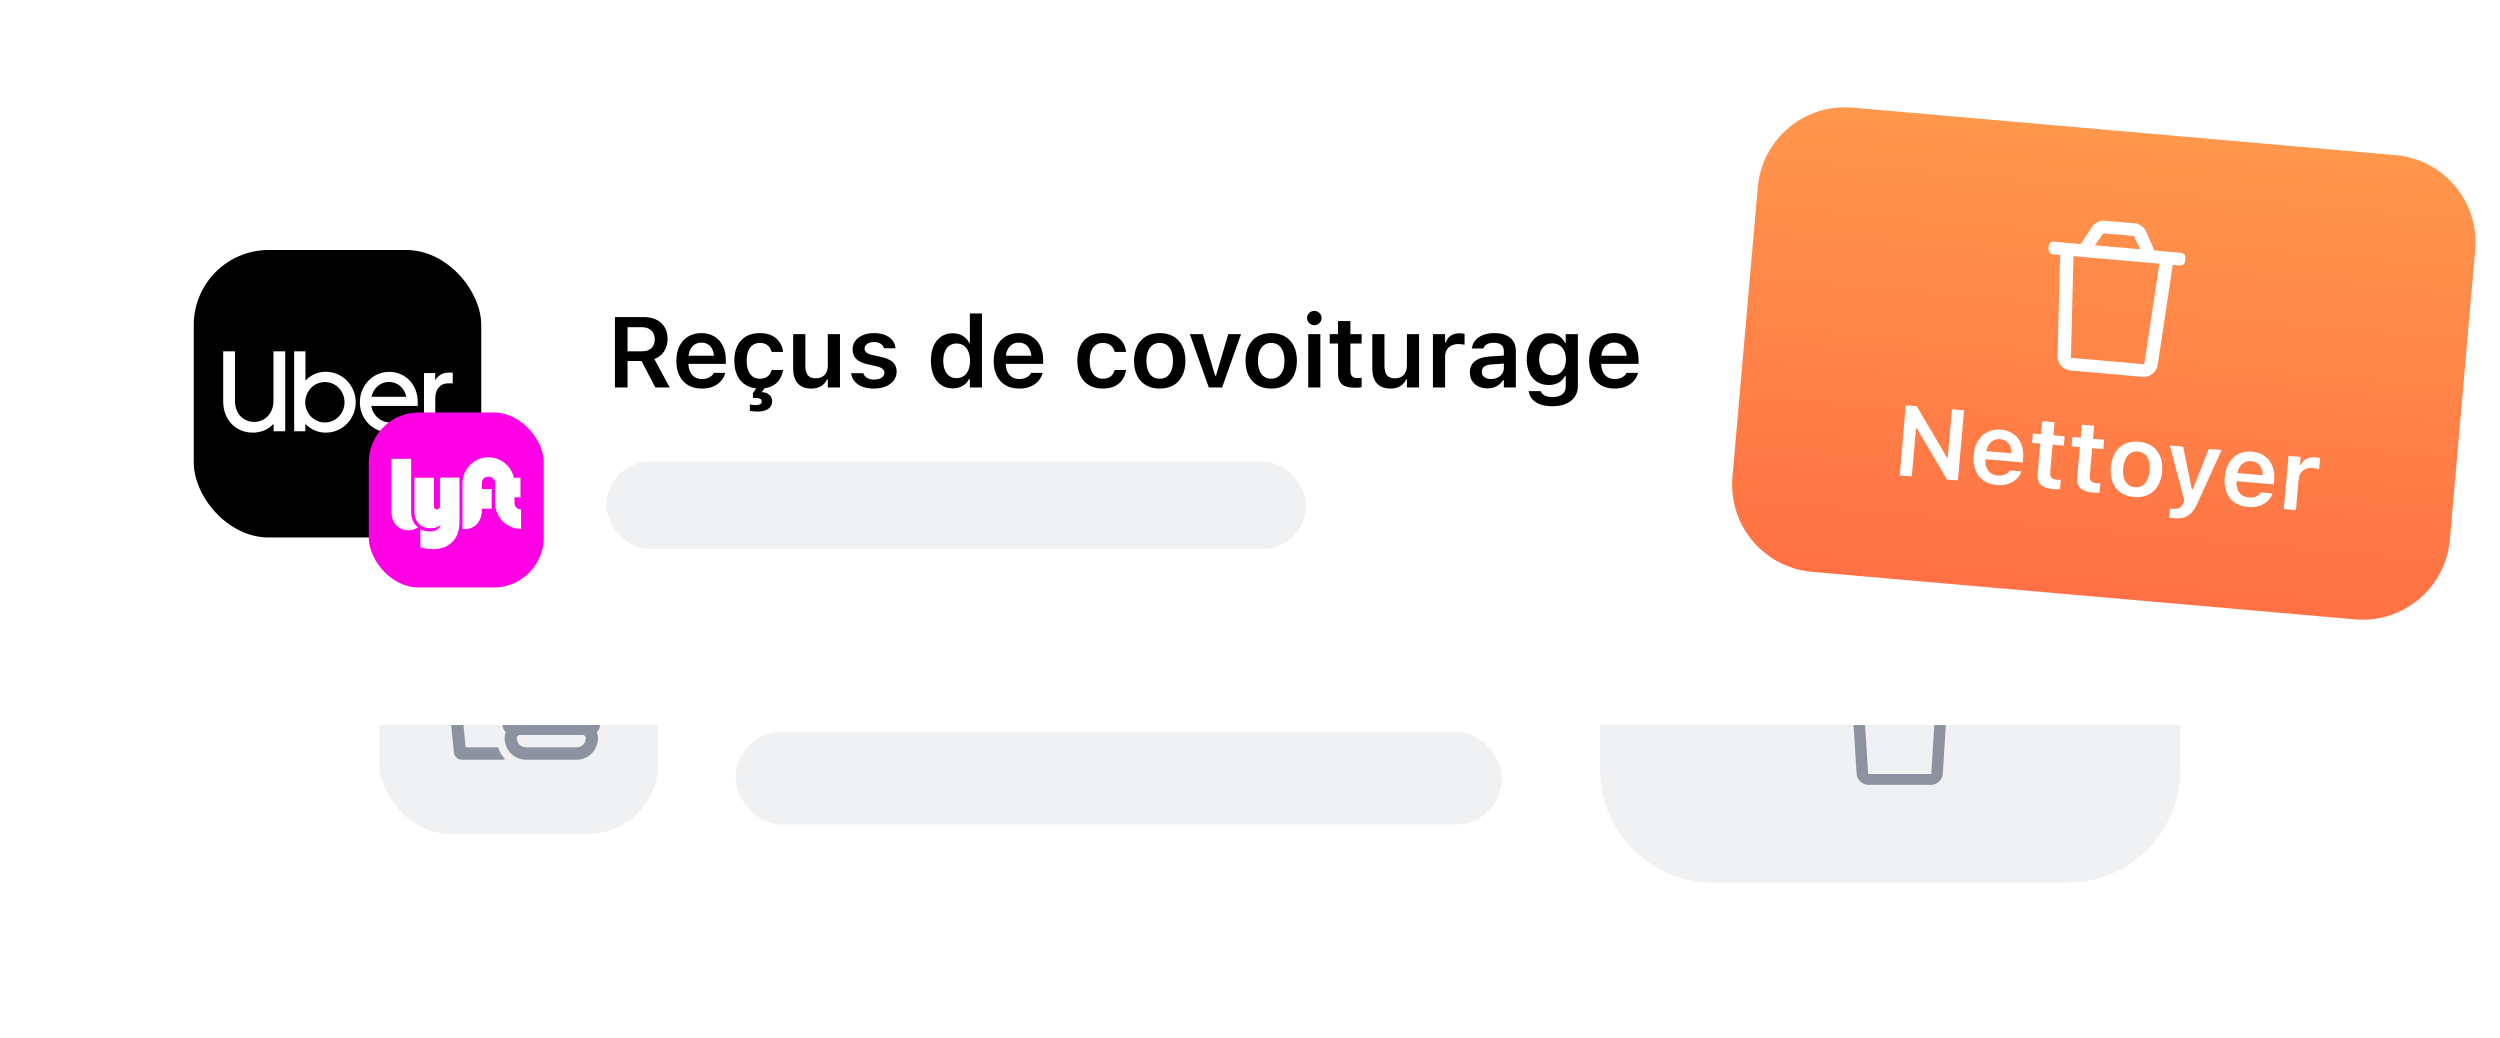 <svg width="400" height="166" viewBox="0 0 400 166" fill="none" xmlns="http://www.w3.org/2000/svg">
<g clip-path="url(#clip0_2792_964)">
<g filter="url(#filter0_d_2792_964)">
<rect x="49" y="74.999" width="306.34" height="72" rx="20" fill="white"/>
</g>
<path d="M256.011 97.945C256.011 88.004 264.07 79.945 274.011 79.945H330.841C340.783 79.945 348.841 88.004 348.841 97.945V123.213C348.841 133.154 340.783 141.213 330.841 141.213H274.011C264.07 141.213 256.011 133.154 256.011 123.213V97.945Z" fill="#F0F1F3"/>
<path d="M312.656 108.177H309.028L307.654 105.647C307.482 105.357 307.238 105.117 306.946 104.95C306.654 104.783 306.325 104.696 305.99 104.696H301.865C301.529 104.696 301.252 104.783 300.96 104.95C300.669 105.117 300.425 105.357 300.252 105.647L298.878 108.177H295.25C295.076 108.177 294.849 108.229 294.728 108.351C294.607 108.474 294.554 108.701 294.554 108.874V109.222C294.554 109.395 294.607 109.587 294.728 109.71C294.849 109.832 295.079 109.918 295.25 109.918L296.195 109.918L297.052 123.747C297.083 124.244 297.3 124.711 297.66 125.052C298.019 125.393 298.494 125.583 298.987 125.583H308.919C309.413 125.583 309.887 125.393 310.247 125.052C310.606 124.711 310.824 124.244 310.855 123.747L311.711 109.918H312.656C312.828 109.918 313.042 109.849 313.163 109.727C313.284 109.604 313.352 109.395 313.352 109.222V108.874C313.352 108.701 313.284 108.491 313.163 108.369C313.042 108.246 312.828 108.177 312.656 108.177ZM301.865 106.437H306.042L307.086 108.177H300.82L301.865 106.437ZM309.001 123.843H298.906L298.035 109.918H309.871L309.001 123.843Z" fill="#8D92A0"/>
<rect x="117.694" y="117.079" width="122.621" height="14.853" rx="7.426" fill="#F0F1F3"/>
<rect x="118.624" y="92.943" width="69.761" height="14.853" rx="7.426" fill="#F0F1F3"/>
<rect x="60.73" y="88.838" width="44.559" height="44.559" rx="11.14" fill="#F0F1F3"/>
<g clip-path="url(#clip1_2792_964)">
<path d="M74.501 119.576L73.333 107.697H83.66C83.832 107.697 83.998 107.627 84.119 107.503C84.241 107.38 84.31 107.212 84.31 107.037V106.377C84.31 106.202 84.241 106.034 84.119 105.91C83.998 105.786 83.832 105.717 83.66 105.717H78.41L79.223 102.417H81.061C81.233 102.417 81.398 102.347 81.52 102.224C81.642 102.1 81.71 101.932 81.71 101.757V101.097C81.71 100.922 81.642 100.754 81.52 100.63C81.398 100.507 81.233 100.437 81.061 100.437H78.969C78.607 100.437 78.255 100.56 77.969 100.786C77.684 101.013 77.481 101.33 77.393 101.687L76.401 105.717H70.664C70.491 105.717 70.326 105.786 70.204 105.91C70.082 106.034 70.014 106.202 70.014 106.377V107.037C70.014 107.212 70.082 107.38 70.204 107.503C70.326 107.627 70.491 107.697 70.664 107.697H71.374L72.615 120.33C72.638 120.664 72.784 120.976 73.025 121.204C73.266 121.432 73.584 121.557 73.913 121.556H80.411C80.551 121.552 80.69 121.525 80.822 121.476C80.303 120.941 79.916 120.291 79.692 119.576H74.501ZM91.458 113.306C91.586 113.306 91.712 113.268 91.819 113.195C91.926 113.123 92.009 113.019 92.058 112.899C92.107 112.778 92.12 112.646 92.095 112.518C92.07 112.39 92.008 112.272 91.917 112.18C91.826 112.087 91.71 112.025 91.585 111.999C91.458 111.974 91.328 111.987 91.209 112.037C91.09 112.087 90.989 112.171 90.917 112.28C90.846 112.388 90.808 112.516 90.808 112.646C90.808 112.821 90.876 112.989 90.998 113.113C91.12 113.237 91.285 113.306 91.458 113.306ZM88.209 112.646C88.337 112.646 88.463 112.608 88.57 112.535C88.677 112.463 88.76 112.36 88.809 112.239C88.858 112.118 88.871 111.986 88.846 111.858C88.821 111.73 88.759 111.612 88.668 111.52C88.577 111.427 88.462 111.365 88.335 111.339C88.209 111.314 88.079 111.327 87.96 111.377C87.841 111.427 87.74 111.511 87.668 111.62C87.597 111.728 87.559 111.856 87.559 111.986C87.559 112.161 87.627 112.329 87.749 112.453C87.871 112.577 88.036 112.646 88.209 112.646ZM96.006 115.946C96.006 115.413 95.741 114.961 95.357 114.66C95.601 114.178 95.711 113.638 95.674 113.097C95.638 112.557 95.456 112.037 95.149 111.594C93.791 109.63 91.068 108.359 88.209 108.357C85.351 108.359 82.628 109.63 81.271 111.594C80.963 112.037 80.781 112.557 80.744 113.097C80.707 113.638 80.816 114.178 81.061 114.66C80.674 114.961 80.411 115.413 80.411 115.946C80.412 116.17 80.457 116.391 80.546 116.597C80.634 116.802 80.763 116.986 80.925 117.139C80.8 117.44 80.736 117.764 80.736 118.091C80.737 119.01 81.097 119.89 81.736 120.54C82.376 121.19 83.243 121.555 84.147 121.556H92.27C93.174 121.555 94.042 121.19 94.681 120.54C95.321 119.89 95.68 119.01 95.681 118.091C95.681 117.764 95.617 117.44 95.493 117.139C95.654 116.986 95.783 116.802 95.871 116.597C95.96 116.391 96.006 116.17 96.006 115.946ZM82.866 112.731C83.79 111.392 85.826 110.339 88.209 110.336C90.591 110.334 92.627 111.392 93.552 112.731C93.655 112.88 93.716 113.055 93.728 113.237C93.741 113.418 93.703 113.6 93.621 113.761C93.538 113.923 93.413 114.058 93.26 114.153C93.106 114.247 92.93 114.297 92.751 114.296H83.667C83.487 114.297 83.311 114.247 83.158 114.153C83.004 114.058 82.88 113.923 82.797 113.761C82.714 113.6 82.677 113.418 82.689 113.236C82.701 113.055 82.762 112.88 82.866 112.731V112.731ZM92.27 119.576H84.147C83.76 119.576 83.388 119.42 83.114 119.141C82.839 118.863 82.685 118.485 82.685 118.091C82.685 117.96 82.737 117.834 82.828 117.741C82.919 117.648 83.043 117.596 83.173 117.596H93.245C93.374 117.596 93.498 117.648 93.589 117.741C93.681 117.834 93.732 117.96 93.732 118.091C93.732 118.485 93.578 118.863 93.304 119.141C93.03 119.42 92.658 119.576 92.27 119.576V119.576ZM84.96 113.306C85.088 113.306 85.214 113.268 85.321 113.195C85.427 113.123 85.511 113.019 85.56 112.899C85.609 112.778 85.622 112.646 85.597 112.518C85.572 112.39 85.51 112.272 85.419 112.18C85.328 112.087 85.212 112.025 85.086 111.999C84.96 111.974 84.83 111.987 84.711 112.037C84.592 112.087 84.491 112.171 84.419 112.28C84.348 112.388 84.31 112.516 84.31 112.646C84.31 112.821 84.378 112.989 84.5 113.113C84.622 113.237 84.787 113.306 84.96 113.306Z" fill="#8D92A0"/>
</g>
<g filter="url(#filter1_d_2792_964)">
<rect x="20" y="28" width="362" height="78" rx="20" fill="white"/>
</g>
<rect x="97" y="73.848" width="111.97" height="14" rx="7" fill="#F0F1F3"/>
<path d="M98.39 61.999V50.726H102.945C103.752 50.726 104.445 50.869 105.023 51.155C105.601 51.442 106.044 51.845 106.351 52.366C106.659 52.887 106.812 53.507 106.812 54.226V54.241C106.812 54.986 106.625 55.648 106.25 56.226C105.88 56.798 105.362 57.205 104.695 57.444L107.156 61.999H104.859L102.64 57.757C102.63 57.757 102.614 57.757 102.594 57.757C102.573 57.757 102.554 57.757 102.539 57.757H100.406V61.999H98.39ZM100.406 56.21H102.734C103.375 56.21 103.872 56.041 104.226 55.702C104.58 55.364 104.758 54.892 104.758 54.288V54.273C104.758 53.684 104.573 53.218 104.203 52.874C103.838 52.525 103.336 52.351 102.695 52.351H100.406V56.21Z" fill="black"/>
<path d="M112.293 62.171C111.444 62.171 110.715 61.991 110.105 61.632C109.501 61.273 109.035 60.762 108.707 60.101C108.379 59.439 108.215 58.655 108.215 57.749V57.741C108.215 56.845 108.376 56.064 108.699 55.398C109.027 54.731 109.491 54.215 110.09 53.851C110.689 53.481 111.392 53.296 112.199 53.296C113.012 53.296 113.71 53.476 114.293 53.835C114.881 54.189 115.335 54.687 115.652 55.327C115.97 55.968 116.129 56.718 116.129 57.577V58.218H109.191V56.913H115.176L114.254 58.132V57.358C114.254 56.791 114.168 56.319 113.996 55.944C113.824 55.569 113.585 55.288 113.277 55.101C112.975 54.913 112.624 54.819 112.223 54.819C111.822 54.819 111.465 54.918 111.152 55.116C110.845 55.309 110.6 55.595 110.418 55.976C110.241 56.351 110.152 56.812 110.152 57.358V58.14C110.152 58.666 110.241 59.116 110.418 59.491C110.595 59.861 110.845 60.148 111.168 60.351C111.496 60.548 111.884 60.648 112.332 60.648C112.681 60.648 112.98 60.598 113.23 60.499C113.486 60.395 113.691 60.273 113.848 60.132C114.004 59.986 114.113 59.848 114.176 59.718L114.199 59.663H116.043L116.027 59.733C115.96 60.009 115.835 60.291 115.652 60.577C115.475 60.858 115.233 61.121 114.926 61.366C114.624 61.606 114.254 61.801 113.816 61.952C113.379 62.098 112.871 62.171 112.293 62.171Z" fill="black"/>
<path d="M121.578 62.171C120.719 62.171 119.984 61.994 119.375 61.64C118.766 61.285 118.3 60.775 117.977 60.108C117.654 59.442 117.492 58.645 117.492 57.718V57.702C117.492 56.78 117.654 55.991 117.977 55.335C118.3 54.679 118.766 54.176 119.375 53.827C119.984 53.473 120.716 53.296 121.57 53.296C122.305 53.296 122.935 53.423 123.461 53.679C123.992 53.929 124.412 54.278 124.719 54.726C125.031 55.168 125.224 55.687 125.297 56.28V56.312H123.461L123.453 56.288C123.365 55.871 123.162 55.53 122.844 55.265C122.531 54.999 122.109 54.866 121.578 54.866C121.135 54.866 120.755 54.978 120.438 55.202C120.125 55.426 119.885 55.749 119.719 56.171C119.552 56.593 119.469 57.103 119.469 57.702V57.718C119.469 58.322 119.552 58.84 119.719 59.273C119.891 59.7 120.133 60.028 120.445 60.257C120.758 60.481 121.135 60.593 121.578 60.593C122.083 60.593 122.49 60.478 122.797 60.249C123.109 60.02 123.326 59.681 123.445 59.233L123.461 59.202L125.289 59.194L125.281 59.265C125.188 59.843 124.984 60.351 124.672 60.788C124.365 61.226 123.953 61.567 123.438 61.812C122.922 62.051 122.302 62.171 121.578 62.171ZM121.219 65.858C120.995 65.858 120.776 65.845 120.563 65.819C120.354 65.793 120.159 65.759 119.977 65.718V64.71C120.044 64.731 120.164 64.754 120.336 64.78C120.513 64.806 120.708 64.819 120.922 64.819C121.151 64.819 121.367 64.778 121.57 64.694C121.774 64.616 121.875 64.473 121.875 64.265V64.249C121.875 64.02 121.779 63.864 121.586 63.78C121.399 63.702 121.122 63.663 120.758 63.663H120.461V62.913L121.227 61.804H122.414V61.999L121.875 62.741C122.37 62.757 122.771 62.895 123.078 63.155C123.385 63.421 123.539 63.767 123.539 64.194V64.21C123.539 64.59 123.435 64.9 123.227 65.14C123.018 65.384 122.74 65.564 122.391 65.679C122.042 65.799 121.651 65.858 121.219 65.858Z" fill="black"/>
<path d="M129.817 62.171C129.181 62.171 128.647 62.048 128.215 61.804C127.783 61.554 127.457 61.192 127.239 60.718C127.02 60.239 126.91 59.66 126.91 58.983V53.46H128.856V58.538C128.856 59.2 128.986 59.697 129.246 60.03C129.507 60.364 129.931 60.53 130.52 60.53C130.936 60.53 131.288 60.444 131.574 60.273C131.866 60.101 132.085 59.858 132.231 59.546C132.377 59.233 132.449 58.864 132.449 58.437V53.46H134.395V61.999H132.449V60.702H132.317C132.119 61.16 131.806 61.52 131.379 61.78C130.957 62.041 130.436 62.171 129.817 62.171Z" fill="black"/>
<path d="M139.836 62.171C139.112 62.171 138.487 62.069 137.961 61.866C137.44 61.658 137.029 61.371 136.727 61.007C136.425 60.637 136.245 60.21 136.188 59.726V59.71H138.118L138.125 59.726C138.23 60.023 138.425 60.265 138.711 60.452C138.998 60.64 139.383 60.733 139.868 60.733C140.19 60.733 140.474 60.689 140.719 60.601C140.964 60.507 141.157 60.379 141.297 60.218C141.438 60.056 141.508 59.869 141.508 59.655V59.64C141.508 59.39 141.407 59.181 141.204 59.015C141 58.843 140.664 58.705 140.196 58.601L138.813 58.288C138 58.106 137.396 57.822 137 57.437C136.61 57.046 136.414 56.535 136.414 55.905V55.898C136.414 55.382 136.558 54.929 136.844 54.538C137.136 54.148 137.539 53.843 138.055 53.624C138.571 53.405 139.164 53.296 139.836 53.296C140.529 53.296 141.125 53.4 141.625 53.608C142.125 53.817 142.516 54.103 142.797 54.468C143.079 54.832 143.24 55.246 143.282 55.71V55.726H141.454L141.446 55.702C141.373 55.431 141.198 55.202 140.922 55.015C140.651 54.822 140.287 54.726 139.829 54.726C139.542 54.726 139.284 54.77 139.055 54.858C138.831 54.947 138.654 55.072 138.524 55.233C138.399 55.39 138.336 55.575 138.336 55.788V55.796C138.336 56.046 138.435 56.252 138.633 56.413C138.831 56.575 139.159 56.707 139.618 56.812L141 57.116C141.839 57.304 142.459 57.582 142.86 57.952C143.261 58.322 143.461 58.819 143.461 59.444V59.46C143.461 60.002 143.305 60.476 142.993 60.882C142.68 61.288 142.25 61.606 141.704 61.835C141.157 62.059 140.534 62.171 139.836 62.171Z" fill="black"/>
<path d="M152.446 62.14C151.738 62.14 151.12 61.963 150.594 61.608C150.068 61.249 149.662 60.739 149.376 60.077C149.089 59.416 148.946 58.637 148.946 57.741V57.726C148.946 56.819 149.087 56.038 149.368 55.382C149.654 54.72 150.058 54.213 150.579 53.858C151.105 53.499 151.727 53.319 152.446 53.319C153.035 53.319 153.558 53.455 154.016 53.726C154.48 53.996 154.821 54.361 155.04 54.819H155.18V50.155H157.118V61.999H155.18V60.663H155.04C154.805 61.127 154.464 61.489 154.016 61.749C153.574 62.009 153.05 62.14 152.446 62.14ZM153.055 60.499C153.498 60.499 153.878 60.39 154.196 60.171C154.519 59.947 154.766 59.629 154.938 59.218C155.115 58.801 155.204 58.309 155.204 57.741V57.726C155.204 57.153 155.115 56.66 154.938 56.249C154.766 55.838 154.519 55.52 154.196 55.296C153.878 55.072 153.498 54.96 153.055 54.96C152.618 54.96 152.238 55.072 151.915 55.296C151.597 55.515 151.352 55.832 151.18 56.249C151.009 56.66 150.923 57.153 150.923 57.726V57.741C150.923 58.314 151.009 58.806 151.18 59.218C151.352 59.629 151.597 59.947 151.915 60.171C152.232 60.39 152.613 60.499 153.055 60.499Z" fill="black"/>
<path d="M163.067 62.171C162.218 62.171 161.489 61.991 160.88 61.632C160.276 61.273 159.809 60.762 159.481 60.101C159.153 59.439 158.989 58.655 158.989 57.749V57.741C158.989 56.845 159.151 56.064 159.474 55.398C159.802 54.731 160.265 54.215 160.864 53.851C161.463 53.481 162.166 53.296 162.974 53.296C163.786 53.296 164.484 53.476 165.067 53.835C165.656 54.189 166.109 54.687 166.427 55.327C166.744 55.968 166.903 56.718 166.903 57.577V58.218H159.966V56.913H165.95L165.028 58.132V57.358C165.028 56.791 164.942 56.319 164.77 55.944C164.599 55.569 164.359 55.288 164.052 55.101C163.75 54.913 163.398 54.819 162.997 54.819C162.596 54.819 162.239 54.918 161.927 55.116C161.619 55.309 161.375 55.595 161.192 55.976C161.015 56.351 160.927 56.812 160.927 57.358V58.14C160.927 58.666 161.015 59.116 161.192 59.491C161.369 59.861 161.619 60.148 161.942 60.351C162.27 60.548 162.658 60.648 163.106 60.648C163.455 60.648 163.755 60.598 164.005 60.499C164.26 60.395 164.466 60.273 164.622 60.132C164.778 59.986 164.888 59.848 164.95 59.718L164.974 59.663H166.817L166.802 59.733C166.734 60.009 166.609 60.291 166.427 60.577C166.25 60.858 166.007 61.121 165.7 61.366C165.398 61.606 165.028 61.801 164.591 61.952C164.153 62.098 163.645 62.171 163.067 62.171Z" fill="black"/>
<path d="M176.458 62.171C175.599 62.171 174.864 61.994 174.255 61.64C173.646 61.285 173.18 60.775 172.857 60.108C172.534 59.442 172.372 58.645 172.372 57.718V57.702C172.372 56.78 172.534 55.991 172.857 55.335C173.18 54.679 173.646 54.176 174.255 53.827C174.864 53.473 175.596 53.296 176.45 53.296C177.185 53.296 177.815 53.423 178.341 53.679C178.872 53.929 179.292 54.278 179.599 54.726C179.911 55.168 180.104 55.687 180.177 56.28V56.312H178.341L178.333 56.288C178.245 55.871 178.042 55.53 177.724 55.265C177.411 54.999 176.989 54.866 176.458 54.866C176.015 54.866 175.635 54.978 175.318 55.202C175.005 55.426 174.765 55.749 174.599 56.171C174.432 56.593 174.349 57.103 174.349 57.702V57.718C174.349 58.322 174.432 58.84 174.599 59.273C174.771 59.7 175.013 60.028 175.325 60.257C175.638 60.481 176.015 60.593 176.458 60.593C176.963 60.593 177.37 60.478 177.677 60.249C177.989 60.02 178.206 59.681 178.325 59.233L178.341 59.202L180.169 59.194L180.161 59.265C180.068 59.843 179.864 60.351 179.552 60.788C179.245 61.226 178.833 61.567 178.318 61.812C177.802 62.051 177.182 62.171 176.458 62.171Z" fill="black"/>
<path d="M185.556 62.171C184.707 62.171 183.975 61.994 183.361 61.64C182.746 61.28 182.272 60.77 181.939 60.108C181.611 59.447 181.447 58.655 181.447 57.733V57.718C181.447 56.806 181.613 56.02 181.947 55.358C182.28 54.692 182.751 54.181 183.361 53.827C183.975 53.473 184.707 53.296 185.556 53.296C186.405 53.296 187.134 53.473 187.744 53.827C188.358 54.181 188.832 54.689 189.165 55.351C189.499 56.012 189.665 56.801 189.665 57.718V57.733C189.665 58.655 189.499 59.447 189.165 60.108C188.837 60.77 188.366 61.28 187.751 61.64C187.142 61.994 186.41 62.171 185.556 62.171ZM185.556 60.593C186.004 60.593 186.384 60.481 186.697 60.257C187.014 60.028 187.257 59.702 187.423 59.28C187.59 58.853 187.673 58.34 187.673 57.741V57.726C187.673 57.121 187.59 56.608 187.423 56.187C187.257 55.759 187.014 55.434 186.697 55.21C186.384 54.981 186.004 54.866 185.556 54.866C185.108 54.866 184.725 54.981 184.408 55.21C184.09 55.434 183.848 55.759 183.681 56.187C183.514 56.608 183.431 57.121 183.431 57.726V57.741C183.431 58.34 183.514 58.853 183.681 59.28C183.848 59.707 184.087 60.033 184.4 60.257C184.717 60.481 185.103 60.593 185.556 60.593Z" fill="black"/>
<path d="M193.412 61.999L190.373 53.46H192.451L194.419 60.101H194.56L196.521 53.46H198.568L195.537 61.999H193.412Z" fill="black"/>
<path d="M203.392 62.171C202.543 62.171 201.812 61.994 201.197 61.64C200.582 61.28 200.108 60.77 199.775 60.108C199.447 59.447 199.283 58.655 199.283 57.733V57.718C199.283 56.806 199.45 56.02 199.783 55.358C200.116 54.692 200.588 54.181 201.197 53.827C201.812 53.473 202.543 53.296 203.392 53.296C204.241 53.296 204.97 53.473 205.58 53.827C206.194 54.181 206.668 54.689 207.002 55.351C207.335 56.012 207.502 56.801 207.502 57.718V57.733C207.502 58.655 207.335 59.447 207.002 60.108C206.674 60.77 206.202 61.28 205.588 61.64C204.978 61.994 204.246 62.171 203.392 62.171ZM203.392 60.593C203.84 60.593 204.22 60.481 204.533 60.257C204.851 60.028 205.093 59.702 205.259 59.28C205.426 58.853 205.509 58.34 205.509 57.741V57.726C205.509 57.121 205.426 56.608 205.259 56.187C205.093 55.759 204.851 55.434 204.533 55.21C204.22 54.981 203.84 54.866 203.392 54.866C202.944 54.866 202.562 54.981 202.244 55.21C201.926 55.434 201.684 55.759 201.517 56.187C201.351 56.608 201.267 57.121 201.267 57.726V57.741C201.267 58.34 201.351 58.853 201.517 59.28C201.684 59.707 201.924 60.033 202.236 60.257C202.554 60.481 202.939 60.593 203.392 60.593Z" fill="black"/>
<path d="M209.318 61.999V53.46H211.256V61.999H209.318ZM210.295 52.03C209.977 52.03 209.704 51.918 209.474 51.694C209.245 51.47 209.131 51.202 209.131 50.89C209.131 50.567 209.245 50.296 209.474 50.077C209.704 49.853 209.977 49.741 210.295 49.741C210.612 49.741 210.883 49.853 211.107 50.077C211.336 50.296 211.451 50.567 211.451 50.89C211.451 51.202 211.336 51.47 211.107 51.694C210.883 51.918 210.612 52.03 210.295 52.03Z" fill="black"/>
<path d="M216.854 62.038C215.874 62.038 215.169 61.858 214.736 61.499C214.304 61.14 214.088 60.551 214.088 59.733V54.968H212.76V53.46H214.088V51.366H216.064V53.46H217.861V54.968H216.064V59.273C216.064 59.694 216.153 60.004 216.33 60.202C216.512 60.395 216.804 60.491 217.205 60.491C217.346 60.491 217.46 60.489 217.549 60.483C217.643 60.473 217.747 60.463 217.861 60.452V61.952C217.726 61.978 217.57 61.999 217.393 62.015C217.221 62.03 217.041 62.038 216.854 62.038Z" fill="black"/>
<path d="M222.475 62.171C221.839 62.171 221.305 62.048 220.873 61.804C220.441 61.554 220.115 61.192 219.897 60.718C219.678 60.239 219.569 59.66 219.569 58.983V53.46H221.514V58.538C221.514 59.2 221.644 59.697 221.904 60.03C222.165 60.364 222.589 60.53 223.178 60.53C223.595 60.53 223.946 60.444 224.233 60.273C224.524 60.101 224.743 59.858 224.889 59.546C225.035 59.233 225.108 58.864 225.108 58.437V53.46H227.053V61.999H225.108V60.702H224.975C224.777 61.16 224.464 61.52 224.037 61.78C223.615 62.041 223.095 62.171 222.475 62.171Z" fill="black"/>
<path d="M229.268 61.999V53.46H231.213V54.773H231.346C231.492 54.314 231.752 53.957 232.127 53.702C232.507 53.447 232.979 53.319 233.541 53.319C233.687 53.319 233.83 53.33 233.971 53.351C234.117 53.366 234.237 53.387 234.33 53.413V55.155C234.174 55.119 234.015 55.093 233.854 55.077C233.698 55.056 233.534 55.046 233.362 55.046C232.929 55.046 232.552 55.127 232.229 55.288C231.906 55.45 231.656 55.681 231.479 55.983C231.302 56.28 231.213 56.632 231.213 57.038V61.999H229.268Z" fill="black"/>
<path d="M237.983 62.14C237.446 62.14 236.965 62.035 236.538 61.827C236.116 61.619 235.782 61.325 235.538 60.944C235.298 60.559 235.178 60.106 235.178 59.585V59.569C235.178 58.809 235.457 58.21 236.014 57.773C236.577 57.335 237.379 57.088 238.42 57.03L241.577 56.835V58.116L238.694 58.304C238.147 58.335 237.743 58.45 237.483 58.648C237.222 58.845 237.092 59.121 237.092 59.476V59.491C237.092 59.856 237.23 60.14 237.506 60.343C237.788 60.546 238.144 60.648 238.577 60.648C238.967 60.648 239.316 60.569 239.624 60.413C239.931 60.257 240.173 60.046 240.35 59.78C240.527 59.509 240.616 59.205 240.616 58.866V56.163C240.616 55.736 240.48 55.41 240.209 55.187C239.939 54.957 239.538 54.843 239.006 54.843C238.564 54.843 238.202 54.921 237.92 55.077C237.639 55.228 237.449 55.444 237.35 55.726L237.342 55.757H235.506L235.514 55.687C235.577 55.207 235.764 54.788 236.077 54.429C236.389 54.069 236.803 53.791 237.319 53.593C237.834 53.395 238.428 53.296 239.1 53.296C239.84 53.296 240.465 53.41 240.975 53.64C241.485 53.864 241.874 54.192 242.139 54.624C242.405 55.051 242.538 55.564 242.538 56.163V61.999H240.616V60.827H240.483C240.327 61.098 240.124 61.332 239.874 61.53C239.629 61.728 239.347 61.879 239.03 61.983C238.712 62.088 238.363 62.14 237.983 62.14Z" fill="black"/>
<path d="M248.385 64.999C247.635 64.999 246.987 64.9 246.44 64.702C245.898 64.504 245.471 64.223 245.159 63.858C244.846 63.499 244.656 63.08 244.589 62.601L244.596 62.577H246.534L246.549 62.601C246.612 62.871 246.802 63.093 247.12 63.265C247.443 63.442 247.875 63.53 248.417 63.53C249.083 63.53 249.599 63.382 249.964 63.085C250.333 62.788 250.518 62.366 250.518 61.819V60.179H250.385C250.224 60.486 250.013 60.746 249.753 60.96C249.497 61.173 249.203 61.335 248.87 61.444C248.542 61.548 248.18 61.601 247.784 61.601C247.065 61.601 246.443 61.429 245.917 61.085C245.391 60.736 244.984 60.254 244.698 59.64C244.417 59.025 244.276 58.314 244.276 57.507V57.491C244.276 56.668 244.419 55.944 244.706 55.319C244.992 54.694 245.398 54.205 245.924 53.851C246.456 53.496 247.089 53.319 247.823 53.319C248.219 53.319 248.581 53.382 248.909 53.507C249.242 53.632 249.534 53.809 249.784 54.038C250.039 54.267 250.247 54.543 250.409 54.866H250.51V53.46H252.456V61.788C252.456 62.444 252.289 63.012 251.956 63.491C251.628 63.976 251.159 64.348 250.549 64.608C249.94 64.869 249.219 64.999 248.385 64.999ZM248.385 60.054C248.833 60.054 249.219 59.947 249.542 59.733C249.865 59.515 250.112 59.215 250.284 58.835C250.461 58.455 250.549 58.012 250.549 57.507V57.491C250.549 56.986 250.461 56.543 250.284 56.163C250.112 55.778 249.865 55.478 249.542 55.265C249.219 55.046 248.833 54.937 248.385 54.937C247.932 54.937 247.547 55.046 247.229 55.265C246.917 55.478 246.677 55.778 246.51 56.163C246.349 56.543 246.268 56.986 246.268 57.491V57.507C246.268 58.007 246.349 58.45 246.51 58.835C246.677 59.215 246.917 59.515 247.229 59.733C247.547 59.947 247.932 60.054 248.385 60.054Z" fill="black"/>
<path d="M258.335 62.171C257.486 62.171 256.757 61.991 256.147 61.632C255.543 61.273 255.077 60.762 254.749 60.101C254.421 59.439 254.257 58.655 254.257 57.749V57.741C254.257 56.845 254.418 56.064 254.741 55.398C255.069 54.731 255.533 54.215 256.132 53.851C256.731 53.481 257.434 53.296 258.241 53.296C259.054 53.296 259.751 53.476 260.335 53.835C260.923 54.189 261.376 54.687 261.694 55.327C262.012 55.968 262.171 56.718 262.171 57.577V58.218H255.233V56.913H261.218L260.296 58.132V57.358C260.296 56.791 260.21 56.319 260.038 55.944C259.866 55.569 259.626 55.288 259.319 55.101C259.017 54.913 258.666 54.819 258.264 54.819C257.863 54.819 257.507 54.918 257.194 55.116C256.887 55.309 256.642 55.595 256.46 55.976C256.283 56.351 256.194 56.812 256.194 57.358V58.14C256.194 58.666 256.283 59.116 256.46 59.491C256.637 59.861 256.887 60.148 257.21 60.351C257.538 60.548 257.926 60.648 258.374 60.648C258.723 60.648 259.022 60.598 259.272 60.499C259.527 60.395 259.733 60.273 259.889 60.132C260.046 59.986 260.155 59.848 260.218 59.718L260.241 59.663H262.085L262.069 59.733C262.001 60.009 261.876 60.291 261.694 60.577C261.517 60.858 261.275 61.121 260.968 61.366C260.666 61.606 260.296 61.801 259.858 61.952C259.421 62.098 258.913 62.171 258.335 62.171Z" fill="black"/>
<g clip-path="url(#clip2_2792_964)">
<rect x="31" y="39.999" width="46" height="46" rx="12" fill="black"/>
<path d="M37.825 65.505C37.98 65.925 38.195 66.284 38.47 66.582C38.745 66.881 39.07 67.109 39.446 67.267C39.822 67.426 40.231 67.505 40.673 67.505C41.102 67.505 41.505 67.423 41.882 67.258C42.258 67.094 42.586 66.862 42.866 66.564C43.147 66.266 43.365 65.91 43.52 65.496C43.675 65.082 43.753 64.619 43.753 64.107V56.216H45.633V69.003H43.771V67.815C43.353 68.266 42.861 68.613 42.293 68.857C41.726 69.1 41.114 69.222 40.458 69.222C39.789 69.222 39.165 69.103 38.586 68.866C38.007 68.628 37.506 68.29 37.082 67.852C36.658 67.413 36.324 66.887 36.079 66.272C35.834 65.657 35.712 64.972 35.712 64.217V56.216H37.593V64.107C37.593 64.619 37.67 65.085 37.825 65.505ZM48.874 56.216V60.874C49.292 60.448 49.776 60.11 50.325 59.86C50.874 59.611 51.471 59.486 52.116 59.486C52.784 59.486 53.411 59.614 53.996 59.87C54.581 60.125 55.089 60.472 55.518 60.911C55.948 61.349 56.288 61.867 56.539 62.463C56.79 63.06 56.915 63.693 56.915 64.363C56.915 65.033 56.79 65.663 56.539 66.254C56.288 66.844 55.948 67.359 55.518 67.797C55.089 68.236 54.581 68.582 53.996 68.838C53.411 69.094 52.784 69.222 52.116 69.222C51.471 69.222 50.871 69.097 50.316 68.847C49.761 68.598 49.274 68.26 48.856 67.834V69.003H47.066V56.216H48.874ZM49.08 65.623C49.242 66.013 49.465 66.354 49.752 66.646C50.038 66.939 50.373 67.17 50.755 67.341C51.137 67.511 51.549 67.596 51.99 67.596C52.42 67.596 52.826 67.511 53.208 67.341C53.59 67.17 53.922 66.939 54.202 66.646C54.483 66.354 54.706 66.013 54.874 65.623C55.041 65.234 55.124 64.814 55.124 64.363C55.124 63.913 55.041 63.489 54.874 63.093C54.706 62.698 54.483 62.354 54.202 62.062C53.922 61.769 53.59 61.541 53.208 61.377C52.826 61.212 52.42 61.13 51.99 61.13C51.561 61.13 51.155 61.212 50.773 61.377C50.391 61.541 50.056 61.769 49.77 62.062C49.483 62.354 49.257 62.698 49.089 63.093C48.922 63.489 48.839 63.913 48.839 64.363C48.839 64.814 48.919 65.234 49.08 65.623ZM57.936 62.482C58.175 61.897 58.503 61.383 58.921 60.938C59.339 60.494 59.834 60.144 60.407 59.888C60.98 59.632 61.601 59.504 62.27 59.504C62.926 59.504 63.535 59.626 64.096 59.87C64.657 60.113 65.141 60.451 65.547 60.883C65.953 61.316 66.269 61.827 66.496 62.418C66.723 63.008 66.836 63.651 66.836 64.345V64.948H59.404C59.464 65.325 59.583 65.675 59.762 65.998C59.941 66.321 60.165 66.601 60.434 66.838C60.703 67.076 61.007 67.261 61.347 67.395C61.688 67.529 62.049 67.596 62.431 67.596C63.517 67.596 64.395 67.14 65.063 66.226L66.371 67.213C65.917 67.834 65.356 68.321 64.687 68.674C64.019 69.027 63.266 69.204 62.431 69.204C61.75 69.204 61.114 69.082 60.523 68.838C59.933 68.595 59.419 68.254 58.983 67.815C58.548 67.377 58.205 66.862 57.954 66.272C57.703 65.681 57.578 65.039 57.578 64.345C57.578 63.687 57.697 63.066 57.936 62.482ZM60.452 61.76C59.944 62.192 59.607 62.768 59.44 63.486H65.01C64.854 62.768 64.523 62.192 64.016 61.76C63.508 61.328 62.914 61.112 62.234 61.112C61.553 61.112 60.959 61.328 60.452 61.76ZM70.221 61.97C69.839 62.396 69.647 62.975 69.647 63.706V69.003H67.839V59.687H69.63V60.838C69.856 60.46 70.152 60.162 70.516 59.943C70.88 59.723 71.313 59.614 71.814 59.614H72.441V61.331H71.689C71.092 61.331 70.603 61.544 70.221 61.97Z" fill="white"/>
</g>
<rect x="58.999" y="65.999" width="28" height="28" rx="8" fill="#FF00E5"/>
<path d="M68.138 84.426C69.636 84.823 70.495 83.996 70.495 83.996C70.41 84.54 69.907 84.942 69.081 85.023C68.453 85.088 67.655 84.877 67.259 84.706V87.561C68.276 87.866 69.345 87.959 70.402 87.752C72.31 87.382 73.513 85.786 73.513 83.658V76.42H70.39V76.44L70.391 76.442V81.031C70.391 81.657 69.426 81.657 69.426 81.031V76.442H66.315V81.831C66.315 82.798 66.639 84.024 68.138 84.426Z" fill="white"/>
<path d="M66.883 84.37C66.389 84.037 65.781 83.237 65.781 81.892V73.416H62.63V81.86C62.63 82.743 62.946 83.689 63.635 84.257C64.809 85.219 66.369 84.82 66.883 84.37ZM83.37 81.514C83.232 81.514 83.095 81.487 82.967 81.435C82.839 81.382 82.722 81.305 82.624 81.207C82.526 81.109 82.448 80.993 82.395 80.865C82.341 80.738 82.314 80.601 82.314 80.462H82.313V79.569H83.277V76.449H82.22C82.019 75.521 81.506 74.689 80.767 74.093C80.028 73.497 79.106 73.171 78.157 73.171C75.864 73.171 73.996 75.039 73.996 77.342V84.621C74.645 84.714 75.43 84.609 76.09 84.052C76.784 83.483 77.095 82.54 77.095 81.656V81.383H78.667V78.264H77.095V77.319C77.095 75.914 79.21 75.914 79.21 77.319V80.45C79.21 82.749 81.073 84.621 83.37 84.621V81.514Z" fill="white"/>
<path d="M281.247 29.947C281.921 22.244 288.712 16.546 296.414 17.22L383.307 24.823C391.01 25.497 396.707 32.288 396.034 39.99L391.975 86.37C391.301 94.073 384.511 99.77 376.808 99.097L289.916 91.494C282.213 90.82 276.515 84.029 277.189 76.327L281.247 29.947Z" fill="url(#paint0_linear_2792_964)"/>
<g clip-path="url(#clip3_2792_964)">
<path d="M348.915 40.45L344.701 40.081L343.362 37.002C343.191 36.647 342.932 36.343 342.61 36.12C342.288 35.897 341.914 35.762 341.525 35.728L336.732 35.309C336.343 35.275 336.012 35.348 335.656 35.512C335.3 35.676 334.992 35.93 334.762 36.249L332.909 39.05L328.694 38.681C328.492 38.663 328.223 38.7 328.07 38.83C327.917 38.96 327.832 39.218 327.815 39.419L327.779 39.823C327.762 40.025 327.803 40.254 327.932 40.408C328.06 40.562 328.318 40.686 328.517 40.703L329.615 40.799L329.205 56.953C329.19 57.533 329.395 58.097 329.778 58.53C330.161 58.963 330.693 59.232 331.267 59.282L342.805 60.291C343.378 60.342 343.949 60.169 344.401 59.809C344.854 59.45 345.154 58.93 345.24 58.355L347.641 42.376L348.739 42.472C348.938 42.49 349.194 42.431 349.347 42.302C349.5 42.172 349.601 41.935 349.618 41.734L349.654 41.33C349.671 41.129 349.613 40.878 349.485 40.724C349.357 40.569 349.115 40.468 348.915 40.45ZM336.555 37.331L341.408 37.756L342.445 39.884L335.165 39.247L336.555 37.331ZM343.077 58.278L331.349 57.252L331.753 40.986L345.503 42.189L343.077 58.278Z" fill="white"/>
</g>
<path d="M303.947 76.068L304.929 64.837L306.673 64.99L311.958 73.961L310.634 73.132L311.638 73.22L312.315 65.484L314.245 65.652L313.263 76.883L311.527 76.731L306.243 67.752L307.566 68.582L306.562 68.494L305.885 76.237L303.947 76.068Z" fill="white"/>
<path d="M319.466 77.598C318.62 77.524 317.91 77.282 317.334 76.871C316.763 76.46 316.344 75.911 316.074 75.223C315.805 74.536 315.71 73.741 315.789 72.838L315.79 72.83C315.868 71.938 316.097 71.173 316.476 70.537C316.861 69.902 317.368 69.429 317.997 69.118C318.626 68.801 319.342 68.678 320.146 68.749C320.956 68.82 321.635 69.059 322.185 69.468C322.741 69.873 323.149 70.407 323.409 71.073C323.67 71.739 323.763 72.5 323.688 73.356L323.632 73.995L316.721 73.39L316.835 72.09L322.796 72.612L321.772 73.746L321.839 72.975C321.889 72.409 321.844 71.932 321.706 71.544C321.567 71.155 321.353 70.854 321.063 70.641C320.778 70.427 320.436 70.303 320.037 70.269C319.637 70.234 319.273 70.301 318.945 70.471C318.622 70.636 318.353 70.9 318.138 71.263C317.929 71.621 317.801 72.073 317.753 72.618L317.685 73.396C317.639 73.92 317.688 74.376 317.832 74.765C317.976 75.149 318.2 75.456 318.504 75.687C318.814 75.913 319.192 76.045 319.638 76.084C319.986 76.114 320.288 76.091 320.546 76.014C320.809 75.933 321.025 75.829 321.193 75.702C321.361 75.571 321.482 75.443 321.556 75.319L321.584 75.266L323.421 75.427L323.399 75.496C323.307 75.765 323.158 76.034 322.952 76.303C322.751 76.568 322.487 76.809 322.159 77.026C321.837 77.238 321.452 77.401 321.003 77.513C320.554 77.62 320.042 77.649 319.466 77.598Z" fill="white"/>
<path d="M328.584 78.263C327.608 78.177 326.921 77.937 326.521 77.541C326.122 77.145 325.958 76.54 326.029 75.726L326.445 70.978L325.122 70.862L325.253 69.36L326.576 69.476L326.759 67.39L328.728 67.563L328.545 69.648L330.335 69.805L330.204 71.307L328.414 71.15L328.039 75.439C328.002 75.859 328.063 76.175 328.222 76.388C328.387 76.596 328.669 76.717 329.069 76.752C329.209 76.764 329.323 76.772 329.412 76.774C329.506 76.772 329.611 76.771 329.726 76.77L329.595 78.265C329.458 78.279 329.3 78.286 329.123 78.286C328.95 78.287 328.77 78.279 328.584 78.263Z" fill="white"/>
<path d="M334.919 78.817C333.943 78.731 333.256 78.491 332.857 78.095C332.457 77.7 332.293 77.094 332.365 76.28L332.78 71.532L331.457 71.417L331.588 69.915L332.911 70.03L333.094 67.945L335.063 68.117L334.88 70.203L336.67 70.359L336.539 71.861L334.749 71.705L334.374 75.993C334.337 76.413 334.398 76.73 334.557 76.942C334.722 77.15 335.004 77.272 335.404 77.306C335.544 77.319 335.658 77.326 335.747 77.329C335.841 77.326 335.946 77.325 336.061 77.325L335.93 78.819C335.793 78.833 335.636 78.84 335.458 78.841C335.285 78.841 335.106 78.833 334.919 78.817Z" fill="white"/>
<path d="M341.445 79.521C340.599 79.447 339.885 79.207 339.304 78.801C338.723 78.389 338.296 77.839 338.021 77.151C337.752 76.464 337.657 75.661 337.738 74.742L337.739 74.727C337.819 73.819 338.053 73.05 338.443 72.42C338.833 71.785 339.347 71.317 339.985 71.018C340.628 70.719 341.373 70.606 342.218 70.68C343.064 70.754 343.775 70.994 344.351 71.4C344.933 71.806 345.36 72.353 345.635 73.041C345.909 73.729 346.007 74.53 345.927 75.443L345.925 75.459C345.845 76.377 345.61 77.151 345.22 77.781C344.836 78.411 344.322 78.879 343.678 79.183C343.04 79.483 342.296 79.596 341.445 79.521ZM341.582 77.949C342.029 77.988 342.417 77.91 342.748 77.714C343.084 77.513 343.354 77.21 343.557 76.804C343.76 76.393 343.888 75.889 343.94 75.293L343.941 75.277C343.994 74.675 343.956 74.157 343.826 73.722C343.698 73.282 343.485 72.937 343.188 72.686C342.896 72.431 342.528 72.283 342.081 72.244C341.635 72.205 341.244 72.286 340.907 72.487C340.571 72.682 340.302 72.985 340.098 73.396C339.896 73.802 339.768 74.306 339.715 74.907L339.714 74.923C339.662 75.52 339.7 76.038 339.829 76.478C339.958 76.918 340.168 77.263 340.46 77.514C340.757 77.764 341.131 77.909 341.582 77.949Z" fill="white"/>
<path d="M347.806 82.917C347.687 82.906 347.562 82.893 347.433 82.876C347.309 82.86 347.188 82.842 347.069 82.821L347.199 81.334C347.276 81.351 347.367 81.365 347.47 81.374C347.574 81.388 347.675 81.399 347.773 81.408C348.173 81.443 348.499 81.383 348.754 81.227C349.012 81.077 349.211 80.815 349.348 80.44L349.483 80.06L347.185 71.279L349.302 71.464L350.884 79.194L350.433 78.261L351.102 78.319L350.511 79.162L353.411 71.824L355.45 72.002L351.639 80.429C351.328 81.112 350.996 81.645 350.644 82.028C350.297 82.41 349.893 82.668 349.432 82.8C348.976 82.933 348.434 82.972 347.806 82.917Z" fill="white"/>
<path d="M359.641 81.113C358.795 81.039 358.084 80.796 357.509 80.385C356.938 79.975 356.518 79.426 356.249 78.738C355.98 78.051 355.885 77.255 355.964 76.353L355.964 76.345C356.042 75.452 356.271 74.688 356.651 74.052C357.036 73.417 357.543 72.943 358.171 72.632C358.8 72.316 359.517 72.193 360.321 72.264C361.13 72.335 361.81 72.574 362.36 72.983C362.915 73.387 363.323 73.922 363.584 74.588C363.845 75.254 363.937 76.015 363.863 76.871L363.807 77.509L356.896 76.905L357.009 75.605L362.971 76.126L361.946 77.26L362.014 76.49C362.063 75.924 362.019 75.447 361.88 75.059C361.742 74.67 361.528 74.369 361.238 74.156C360.953 73.942 360.611 73.818 360.212 73.783C359.812 73.748 359.448 73.816 359.119 73.986C358.797 74.151 358.528 74.415 358.313 74.778C358.104 75.136 357.976 75.588 357.928 76.132L357.86 76.911C357.814 77.435 357.863 77.891 358.007 78.28C358.151 78.664 358.375 78.971 358.679 79.202C358.988 79.427 359.366 79.56 359.813 79.599C360.16 79.629 360.463 79.606 360.721 79.529C360.984 79.448 361.199 79.344 361.367 79.217C361.536 79.086 361.657 78.958 361.73 78.833L361.758 78.781L363.595 78.942L363.573 79.01C363.482 79.279 363.333 79.549 363.126 79.818C362.925 80.083 362.661 80.324 362.334 80.541C362.012 80.753 361.627 80.916 361.178 81.028C360.729 81.135 360.217 81.163 359.641 81.113Z" fill="white"/>
<path d="M365.415 81.446L366.159 72.939L368.097 73.109L367.983 74.416L368.115 74.428C368.3 73.984 368.591 73.651 368.987 73.43C369.388 73.209 369.868 73.123 370.429 73.171C370.574 73.184 370.716 73.207 370.854 73.24C370.998 73.268 371.116 73.3 371.207 73.334L371.055 75.069C370.902 75.019 370.746 74.98 370.587 74.95C370.433 74.915 370.271 74.891 370.099 74.876C369.669 74.838 369.285 74.886 368.95 75.018C368.614 75.151 368.345 75.36 368.142 75.646C367.94 75.926 367.821 76.269 367.785 76.673L367.353 81.615L365.415 81.446Z" fill="white"/>
</g>
<defs>
<filter id="filter0_d_2792_964" x="34" y="64.999" width="336.34" height="102" filterUnits="userSpaceOnUse" color-interpolation-filters="sRGB">
<feFlood flood-opacity="0" result="BackgroundImageFix"/>
<feColorMatrix in="SourceAlpha" type="matrix" values="0 0 0 0 0 0 0 0 0 0 0 0 0 0 0 0 0 0 127 0" result="hardAlpha"/>
<feOffset dy="5"/>
<feGaussianBlur stdDeviation="7.5"/>
<feColorMatrix type="matrix" values="0 0 0 0 0 0 0 0 0 0 0 0 0 0 0 0 0 0 0.15 0"/>
<feBlend mode="normal" in2="BackgroundImageFix" result="effect1_dropShadow_2792_964"/>
<feBlend mode="normal" in="SourceGraphic" in2="effect1_dropShadow_2792_964" result="shape"/>
</filter>
<filter id="filter1_d_2792_964" x="-0" y="18" width="402" height="118" filterUnits="userSpaceOnUse" color-interpolation-filters="sRGB">
<feFlood flood-opacity="0" result="BackgroundImageFix"/>
<feColorMatrix in="SourceAlpha" type="matrix" values="0 0 0 0 0 0 0 0 0 0 0 0 0 0 0 0 0 0 127 0" result="hardAlpha"/>
<feOffset dy="10"/>
<feGaussianBlur stdDeviation="10"/>
<feColorMatrix type="matrix" values="0 0 0 0 0 0 0 0 0 0 0 0 0 0 0 0 0 0 0.25 0"/>
<feBlend mode="normal" in2="BackgroundImageFix" result="effect1_dropShadow_2792_964"/>
<feBlend mode="normal" in="SourceGraphic" in2="effect1_dropShadow_2792_964" result="shape"/>
</filter>
<linearGradient id="paint0_linear_2792_964" x1="339.861" y1="21.022" x2="333.362" y2="95.295" gradientUnits="userSpaceOnUse">
<stop stop-color="#FF974C"/>
<stop offset="1" stop-color="#FF7144"/>
<stop offset="1" stop-color="#FF6636"/>
</linearGradient>
<clipPath id="clip0_2792_964">
<rect width="400" height="166" fill="white"/>
</clipPath>
<clipPath id="clip1_2792_964">
<rect width="25.992" height="25.992" fill="white" transform="translate(70.014 97.999)"/>
</clipPath>
<clipPath id="clip2_2792_964">
<rect x="31" y="39.999" width="46" height="46" rx="12" fill="white"/>
</clipPath>
<clipPath id="clip3_2792_964">
<rect width="25.982" height="25.982" fill="white" transform="translate(326.288 33.58) rotate(5)"/>
</clipPath>
</defs>
</svg>